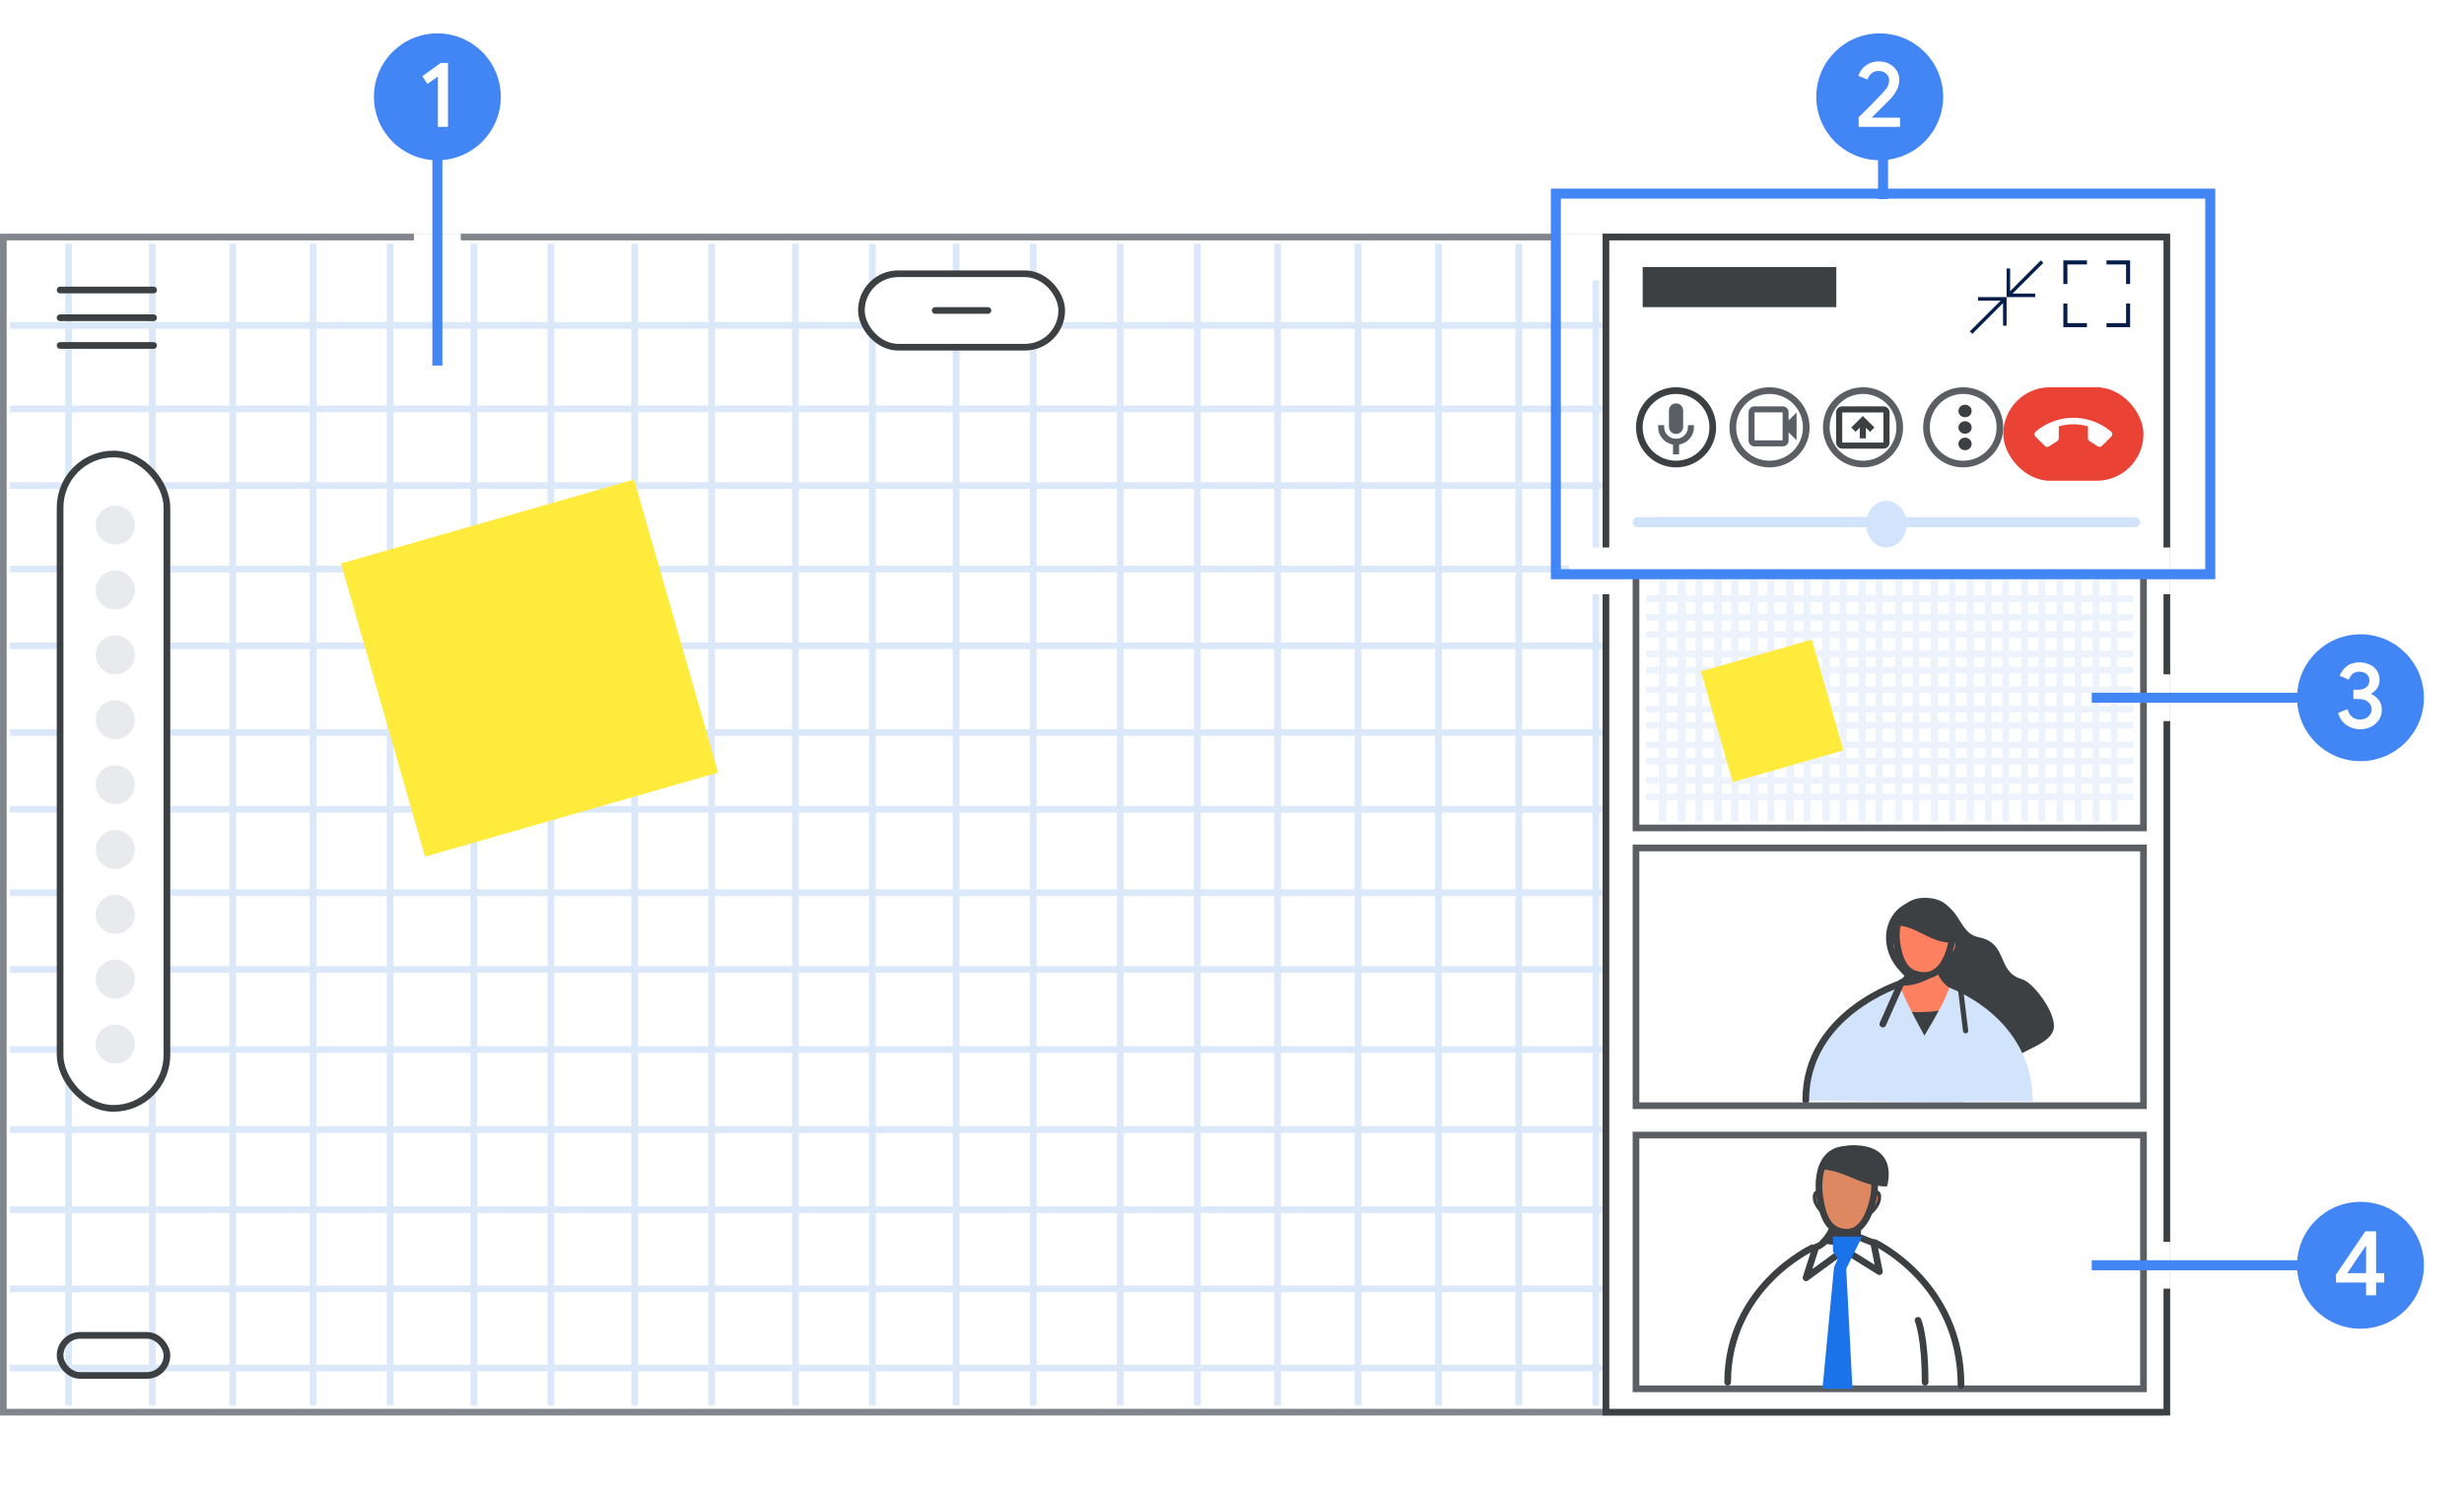 <?xml version="1.0" encoding="UTF-8"?>
<svg width="369px" height="224px" viewBox="0 0 369 224" version="1.1" xmlns="http://www.w3.org/2000/svg" xmlns:xlink="http://www.w3.org/1999/xlink">
    <title>callouts-whiteboard-with-meet</title>
    <g id="callouts-whiteboard-with-meet" stroke="none" stroke-width="1" fill="none" fill-rule="evenodd">
        <rect fill="#FFFFFF" x="0" y="0" width="369" height="224"></rect>
        <g id="Group-19" transform="translate(0, 5)">
            <rect id="Rectangle" stroke="#80868B" fill="#FFFFFF" x="0.5" y="30.5" width="323" height="176"></rect>
            <g id="Group-16" transform="translate(2, 32)" stroke="#DAE8F9" stroke-linecap="square">
                <line x1="8.276" y1="-3.00464847e-16" x2="8.276" y2="173" id="Line-3"></line>
                <line x1="20.815" y1="-3.00464847e-16" x2="20.815" y2="173" id="Line-3"></line>
                <line x1="32.853" y1="-3.00464847e-16" x2="32.853" y2="173" id="Line-3"></line>
                <line x1="44.89" y1="-3.00464847e-16" x2="44.89" y2="173" id="Line-3"></line>
                <line x1="68.966" y1="-3.00464847e-16" x2="68.966" y2="173" id="Line-3"></line>
                <line x1="93.041" y1="-3.00464847e-16" x2="93.041" y2="173" id="Line-3"></line>
                <line x1="117.116" y1="-3.00464847e-16" x2="117.116" y2="173" id="Line-3"></line>
                <line x1="104.577" y1="-3.00464847e-16" x2="104.577" y2="173" id="Line-3"></line>
                <line x1="128.652" y1="-3.00464847e-16" x2="128.652" y2="173" id="Line-3"></line>
                <line x1="141.191" y1="-3.00464847e-16" x2="141.191" y2="173" id="Line-3"></line>
                <line x1="152.727" y1="-3.00464847e-16" x2="152.727" y2="173" id="Line-3"></line>
                <line x1="165.768" y1="-3.00464847e-16" x2="165.768" y2="173" id="Line-3"></line>
                <line x1="177.304" y1="-3.00464847e-16" x2="177.304" y2="173" id="Line-3"></line>
                <line x1="189.342" y1="-3.00464847e-16" x2="189.342" y2="173" id="Line-3"></line>
                <line x1="201.379" y1="-3.00464847e-16" x2="201.379" y2="173" id="Line-3"></line>
                <line x1="213.417" y1="-3.00464847e-16" x2="213.417" y2="173" id="Line-3"></line>
                <line x1="225.455" y1="-3.00464847e-16" x2="225.455" y2="173" id="Line-3"></line>
                <line x1="236.991" y1="-3.00464847e-16" x2="236.991" y2="173" id="Line-3"></line>
                <line x1="249.53" y1="-3.00464847e-16" x2="249.53" y2="173" id="Line-3"></line>
                <line x1="261.066" y1="-3.00464847e-16" x2="261.066" y2="173" id="Line-3"></line>
                <line x1="273.103" y1="-3.00464847e-16" x2="273.103" y2="173" id="Line-3"></line>
                <line x1="285.141" y1="-3.00464847e-16" x2="285.141" y2="173" id="Line-3"></line>
                <line x1="297.179" y1="-3.00464847e-16" x2="297.179" y2="173" id="Line-3"></line>
                <line x1="309.216" y1="-3.00464847e-16" x2="309.216" y2="173" id="Line-3"></line>
                <line x1="80.502" y1="-3.00464847e-16" x2="80.502" y2="173" id="Line-3"></line>
                <line x1="56.426" y1="-3.00464847e-16" x2="56.426" y2="173" id="Line-3"></line>
                <line x1="2.78858835e-16" y1="11.744" x2="320" y2="11.744" id="Line-4"></line>
                <line x1="2.78858835e-16" y1="24.238" x2="320" y2="24.238" id="Line-4"></line>
                <line x1="2.78858835e-16" y1="35.732" x2="320" y2="35.732" id="Line-4"></line>
                <line x1="2.78858835e-16" y1="48.226" x2="320" y2="48.226" id="Line-4"></line>
                <line x1="2.78858835e-16" y1="132.185" x2="320" y2="132.185" id="Line-4"></line>
                <line x1="2.78858835e-16" y1="144.179" x2="320" y2="144.179" id="Line-4"></line>
                <line x1="2.78858835e-16" y1="156.038" x2="320" y2="156.038" id="Line-4"></line>
                <line x1="2.78858835e-16" y1="167.896" x2="320" y2="167.896" id="Line-4"></line>
                <line x1="2.78858835e-16" y1="59.721" x2="320" y2="59.721" id="Line-4"></line>
                <line x1="2.78858835e-16" y1="72.714" x2="320" y2="72.714" id="Line-4"></line>
                <line x1="2.78858835e-16" y1="84.209" x2="320" y2="84.209" id="Line-4"></line>
                <line x1="2.78858835e-16" y1="96.702" x2="320" y2="96.702" id="Line-4"></line>
                <line x1="2.78858835e-16" y1="108.197" x2="320" y2="108.197" id="Line-4"></line>
                <line x1="2.78858835e-16" y1="120.191" x2="320" y2="120.191" id="Line-4"></line>
            </g>
            <rect id="Rectangle" stroke="#3C4043" fill="#FFFFFF" x="240.5" y="30.5" width="84" height="176"></rect>
            <polygon id="Rectangle" fill="#FFEB3B" transform="translate(79.301, 95.057) rotate(-16) translate(-79.301, -95.057) " points="56.471 72.227 102.132 72.227 102.132 117.888 56.471 117.888"></polygon>
            <g id="Group-6" transform="translate(245, 165)">
                <rect id="Rectangle" stroke="#5B5F64" x="0" y="0" width="76" height="38"></rect>
                <g id="Group-10" transform="translate(13.729, 1.52)">
                    <g id="Group-79">
                        <g id="Group-20" transform="translate(11.734, 10.064)">
                            <path d="M0,9.796 L1.467,5.205 C1.467,5.205 4.234,4.488 4.51,0 L7.093,3.369 C7.093,3.369 8.106,3.77 10.132,4.573 L10.99,8.875 L5.745,5.596 L0,9.796 Z" id="Stroke-19" stroke="#3C4043" stroke-linecap="round" stroke-linejoin="round"></path>
                            <polygon id="Path-6" stroke="#1A73E8" fill="#1A73E8" points="4.685 8.346 3.014 25.909 6.428 25.909 5.429 6.656"></polygon>
                        </g>
                        <path d="M20.221,11.992 C20.221,11.992 17.081,14.959 14.104,14.399 C14.104,14.399 15.663,13.161 15.967,11.29 L20.221,11.992 Z" id="Fill-31" fill="#3C4043"></path>
                        <path d="M19.575,11.992 C19.575,11.992 20.154,13.692 18.988,14.399 C17.987,15.005 15.334,14.658 14.104,14.399 C14.104,14.399 15.498,13.161 15.77,11.29 L19.575,11.992 Z" id="Stroke-33" stroke="#3C4043" stroke-width="0.519" fill="#3C4043" stroke-linecap="round" stroke-linejoin="round"></path>
                        <path d="M21.008,10.461 C21.008,10.461 22.724,9.291 22.724,7.774 C22.724,6.258 21.202,7.536 21.202,7.536 L21.008,10.461 Z" id="Fill-35" fill="#FD8060"></path>
                        <path d="M21.008,10.461 C21.008,10.461 22.724,9.291 22.724,7.774 C22.724,6.258 21.202,7.536 21.202,7.536 L21.008,10.461 Z" id="Stroke-37" stroke="#3C4043" stroke-width="0.519" stroke-linecap="round" stroke-linejoin="round"></path>
                        <path d="M14.716,10.461 C14.716,10.461 13.001,9.291 13.001,7.774 C13.001,6.258 14.523,7.536 14.523,7.536 L14.716,10.461 Z" id="Fill-39" fill="#FD8060"></path>
                        <path d="M14.716,10.461 C14.716,10.461 13.001,9.291 13.001,7.774 C13.001,6.258 14.523,7.536 14.523,7.536 L14.716,10.461 Z" id="Stroke-41" stroke="#3C4043" stroke-width="0.519" stroke-linecap="round" stroke-linejoin="round"></path>
                        <path d="M17.874,13.032 C20.019,13.032 21.282,10.613 21.856,7.709 C22.43,4.806 21.473,0.644 17.721,0.644 C14.122,0.644 13.3,4.567 13.816,7.903 C14.354,11.378 15.455,12.983 17.874,13.032" id="Fill-43" fill="#DD8861"></path>
                        <path d="M17.874,13.032 C20.019,13.032 21.282,10.613 21.856,7.709 C22.43,4.806 21.473,0.644 17.721,0.644 C14.122,0.644 13.3,4.567 13.816,7.903 C14.354,11.378 15.455,12.983 17.874,13.032 Z" id="Stroke-45" stroke="#3C4043" stroke-linecap="round" stroke-linejoin="round"></path>
                        <path d="M13.53,3.596 C17.567,3.596 19.66,6.18 23.861,6.18 C23.861,6.18 25.874,0 18.763,0 C14.475,-0.001 13.53,3.596 13.53,3.596" id="Fill-47" fill="#3C4043"></path>
                        <path d="M0,15.352 C0,15.352 12.712,21.231 12.712,35.495" id="Stroke-59" stroke="#3C4043" stroke-linecap="round" stroke-linejoin="round" transform="translate(6.356, 25.424) scale(-1, 1) translate(-6.356, -25.424) "></path>
                        <path d="M22.01,14.574 C22.01,14.574 34.946,20.578 34.946,35.953" id="Stroke-59" stroke="#3C4043" stroke-linecap="round" stroke-linejoin="round"></path>
                        <path d="M28.508,26.225 C28.508,26.225 29.568,28.577 29.568,35.495" id="Stroke-59" stroke="#3C4043" stroke-linecap="round" stroke-linejoin="round"></path>
                    </g>
                    <polygon id="Path-5" stroke="#1A73E8" fill="#1A73E8" points="16.271 15.774 17.573 17.733 19.322 14.187 16.271 14.187"></polygon>
                </g>
            </g>
            <rect id="Rectangle" stroke="#5B5F64" x="245" y="81" width="76" height="38"></rect>
            <g id="Group-5" transform="translate(9, 63)">
                <rect id="Rectangle" stroke="#3C4043" fill="#FFFFFF" x="0" y="0" width="16" height="98" rx="8"></rect>
                <g id="Group" transform="translate(5.333, 7.737)" fill="#E8EAED">
                    <ellipse id="Oval" cx="2.933" cy="12.631" rx="2.933" ry="2.915"></ellipse>
                    <ellipse id="Oval" cx="2.933" cy="32.063" rx="2.933" ry="2.915"></ellipse>
                    <ellipse id="Oval" cx="2.933" cy="70.927" rx="2.933" ry="2.915"></ellipse>
                    <ellipse id="Oval" cx="2.933" cy="61.211" rx="2.933" ry="2.915"></ellipse>
                    <ellipse id="Oval" cx="2.933" cy="80.643" rx="2.933" ry="2.915"></ellipse>
                    <ellipse id="Oval" cx="2.933" cy="2.915" rx="2.933" ry="2.915"></ellipse>
                    <ellipse id="Oval" cx="2.933" cy="22.347" rx="2.933" ry="2.915"></ellipse>
                    <ellipse id="Oval" cx="2.933" cy="41.779" rx="2.933" ry="2.915"></ellipse>
                    <ellipse id="Oval" cx="2.933" cy="51.495" rx="2.933" ry="2.915"></ellipse>
                </g>
            </g>
            <g id="Group-14" transform="translate(129, 36)" stroke="#3C4043">
                <rect id="Rectangle-Copy" fill="#FFFFFF" x="0" y="0" width="30" height="11" rx="5.5"></rect>
                <line x1="11.053" y1="5.5" x2="18.947" y2="5.5" id="Line-4" stroke-linecap="round"></line>
            </g>
            <g id="UI/menu-dark-grey" transform="translate(9, 38)" stroke="#3C4043" stroke-linecap="round" stroke-linejoin="round">
                <line x1="1.51788304e-16" y1="0.433" x2="14" y2="0.433" id="Line"></line>
                <line x1="1.51788304e-16" y1="4.587" x2="14" y2="4.587" id="Line"></line>
                <line x1="1.51788304e-16" y1="8.74" x2="14" y2="8.74" id="Line"></line>
            </g>
            <g id="Group-2" transform="translate(9, 195)" stroke="#3C4043">
                <rect id="Rectangle" x="0" y="0" width="16" height="6" rx="3"></rect>
            </g>
            <g id="Group-15" opacity="0.5" transform="translate(247, 82)">
                <g id="Group-9" transform="translate(0, 5.283)"></g>
                <line x1="1.927" y1="-6.16676605e-17" x2="1.927" y2="35.507" id="Line-3" stroke="#DAE8F9" stroke-linecap="square"></line>
                <line x1="4.747" y1="-6.16676605e-17" x2="4.747" y2="35.507" id="Line-3" stroke="#DAE8F9" stroke-linecap="square"></line>
                <line x1="7.455" y1="-6.16676605e-17" x2="7.455" y2="35.507" id="Line-3" stroke="#DAE8F9" stroke-linecap="square"></line>
                <line x1="10.162" y1="-6.16676605e-17" x2="10.162" y2="35.507" id="Line-3" stroke="#DAE8F9" stroke-linecap="square"></line>
                <line x1="15.577" y1="-6.16676605e-17" x2="15.577" y2="35.507" id="Line-3" stroke="#DAE8F9" stroke-linecap="square"></line>
                <line x1="20.992" y1="-6.16676605e-17" x2="20.992" y2="35.507" id="Line-3" stroke="#DAE8F9" stroke-linecap="square"></line>
                <line x1="26.407" y1="-6.16676605e-17" x2="26.407" y2="35.507" id="Line-3" stroke="#DAE8F9" stroke-linecap="square"></line>
                <line x1="23.587" y1="-6.16676605e-17" x2="23.587" y2="35.507" id="Line-3" stroke="#DAE8F9" stroke-linecap="square"></line>
                <line x1="29.001" y1="-6.16676605e-17" x2="29.001" y2="35.507" id="Line-3" stroke="#DAE8F9" stroke-linecap="square"></line>
                <line x1="31.822" y1="-6.16676605e-17" x2="31.822" y2="35.507" id="Line-3" stroke="#DAE8F9" stroke-linecap="square"></line>
                <line x1="34.416" y1="-6.16676605e-17" x2="34.416" y2="35.507" id="Line-3" stroke="#DAE8F9" stroke-linecap="square"></line>
                <line x1="37.349" y1="-6.16676605e-17" x2="37.349" y2="35.507" id="Line-3" stroke="#DAE8F9" stroke-linecap="square"></line>
                <line x1="39.944" y1="-6.16676605e-17" x2="39.944" y2="35.507" id="Line-3" stroke="#DAE8F9" stroke-linecap="square"></line>
                <line x1="42.652" y1="-6.16676605e-17" x2="42.652" y2="35.507" id="Line-3" stroke="#DAE8F9" stroke-linecap="square"></line>
                <line x1="45.359" y1="-6.16676605e-17" x2="45.359" y2="35.507" id="Line-3" stroke="#DAE8F9" stroke-linecap="square"></line>
                <line x1="48.066" y1="-6.16676605e-17" x2="48.066" y2="35.507" id="Line-3" stroke="#DAE8F9" stroke-linecap="square"></line>
                <line x1="50.774" y1="-6.16676605e-17" x2="50.774" y2="35.507" id="Line-3" stroke="#DAE8F9" stroke-linecap="square"></line>
                <line x1="53.369" y1="-6.16676605e-17" x2="53.369" y2="35.507" id="Line-3" stroke="#DAE8F9" stroke-linecap="square"></line>
                <line x1="56.189" y1="-6.16676605e-17" x2="56.189" y2="35.507" id="Line-3" stroke="#DAE8F9" stroke-linecap="square"></line>
                <line x1="58.783" y1="-6.16676605e-17" x2="58.783" y2="35.507" id="Line-3" stroke="#DAE8F9" stroke-linecap="square"></line>
                <line x1="61.491" y1="-6.16676605e-17" x2="61.491" y2="35.507" id="Line-3" stroke="#DAE8F9" stroke-linecap="square"></line>
                <line x1="64.198" y1="-6.16676605e-17" x2="64.198" y2="35.507" id="Line-3" stroke="#DAE8F9" stroke-linecap="square"></line>
                <line x1="66.906" y1="-6.16676605e-17" x2="66.906" y2="35.507" id="Line-3" stroke="#DAE8F9" stroke-linecap="square"></line>
                <line x1="69.613" y1="-6.16676605e-17" x2="69.613" y2="35.507" id="Line-3" stroke="#DAE8F9" stroke-linecap="square"></line>
                <line x1="18.172" y1="-6.16676605e-17" x2="18.172" y2="35.507" id="Line-3" stroke="#DAE8F9" stroke-linecap="square"></line>
                <line x1="12.757" y1="-6.16676605e-17" x2="12.757" y2="35.507" id="Line-3" stroke="#DAE8F9" stroke-linecap="square"></line>
                <line x1="2.056" y1="-6.16676605e-17" x2="2.056" y2="35.507" id="Line-3" stroke="#DAE8F9" stroke-linecap="square"></line>
                <line x1="4.994" y1="-6.16676605e-17" x2="4.994" y2="35.507" id="Line-3" stroke="#DAE8F9" stroke-linecap="square"></line>
                <line x1="7.442" y1="-6.16676605e-17" x2="7.442" y2="35.507" id="Line-3" stroke="#DAE8F9" stroke-linecap="square"></line>
                <line x1="10.38" y1="-6.16676605e-17" x2="10.38" y2="35.507" id="Line-3" stroke="#DAE8F9" stroke-linecap="square"></line>
                <line x1="15.766" y1="-6.16676605e-17" x2="15.766" y2="35.507" id="Line-3" stroke="#DAE8F9" stroke-linecap="square"></line>
                <line x1="21.151" y1="-6.16676605e-17" x2="21.151" y2="35.507" id="Line-3" stroke="#DAE8F9" stroke-linecap="square"></line>
                <line x1="26.537" y1="-6.16676605e-17" x2="26.537" y2="35.507" id="Line-3" stroke="#DAE8F9" stroke-linecap="square"></line>
                <line x1="23.599" y1="-6.16676605e-17" x2="23.599" y2="35.507" id="Line-3" stroke="#DAE8F9" stroke-linecap="square"></line>
                <line x1="28.985" y1="-6.16676605e-17" x2="28.985" y2="35.507" id="Line-3" stroke="#DAE8F9" stroke-linecap="square"></line>
                <line x1="31.923" y1="-6.16676605e-17" x2="31.923" y2="35.507" id="Line-3" stroke="#DAE8F9" stroke-linecap="square"></line>
                <line x1="34.371" y1="-6.16676605e-17" x2="34.371" y2="35.507" id="Line-3" stroke="#DAE8F9" stroke-linecap="square"></line>
                <line x1="37.308" y1="-6.16676605e-17" x2="37.308" y2="35.507" id="Line-3" stroke="#DAE8F9" stroke-linecap="square"></line>
                <line x1="42.694" y1="-6.16676605e-17" x2="42.694" y2="35.507" id="Line-3" stroke="#DAE8F9" stroke-linecap="square"></line>
                <line x1="48.08" y1="-6.16676605e-17" x2="48.08" y2="35.507" id="Line-3" stroke="#DAE8F9" stroke-linecap="square"></line>
                <line x1="18.214" y1="-6.16676605e-17" x2="18.214" y2="35.507" id="Line-3" stroke="#DAE8F9" stroke-linecap="square"></line>
                <line x1="12.828" y1="-6.16676605e-17" x2="12.828" y2="35.507" id="Line-3" stroke="#DAE8F9" stroke-linecap="square"></line>
                <line x1="6.27196862e-17" y1="2.642" x2="71.973" y2="2.642" id="Line-4" stroke="#DAE8F9" stroke-linecap="square"></line>
                <line x1="6.27196862e-17" y1="5.452" x2="71.973" y2="5.452" id="Line-4" stroke="#DAE8F9" stroke-linecap="square"></line>
                <line x1="6.27196862e-17" y1="26.995" x2="71.973" y2="26.995" id="Line-4" stroke="#DAE8F9" stroke-linecap="square"></line>
                <line x1="6.27196862e-17" y1="2.675" x2="71.973" y2="2.675" id="Line-4" stroke="#DAE8F9" stroke-linecap="square"></line>
                <line x1="6.27196862e-17" y1="8.025" x2="71.973" y2="8.025" id="Line-4" stroke="#DAE8F9" stroke-linecap="square"></line>
                <line x1="6.27196862e-17" y1="10.944" x2="71.973" y2="10.944" id="Line-4" stroke="#DAE8F9" stroke-linecap="square"></line>
                <line x1="6.27196862e-17" y1="29.913" x2="71.973" y2="29.913" id="Line-4" stroke="#DAE8F9" stroke-linecap="square"></line>
                <line x1="6.27196862e-17" y1="32.345" x2="71.973" y2="32.345" id="Line-4" stroke="#DAE8F9" stroke-linecap="square"></line>
                <line x1="6.27196862e-17" y1="13.376" x2="71.973" y2="13.376" id="Line-4" stroke="#DAE8F9" stroke-linecap="square"></line>
                <line x1="6.27196862e-17" y1="16.294" x2="71.973" y2="16.294" id="Line-4" stroke="#DAE8F9" stroke-linecap="square"></line>
                <line x1="6.27196862e-17" y1="19.213" x2="71.973" y2="19.213" id="Line-4" stroke="#DAE8F9" stroke-linecap="square"></line>
                <line x1="6.27196862e-17" y1="21.644" x2="71.973" y2="21.644" id="Line-4" stroke="#DAE8F9" stroke-linecap="square"></line>
                <line x1="6.27196862e-17" y1="24.563" x2="71.973" y2="24.563" id="Line-4" stroke="#DAE8F9" stroke-linecap="square"></line>
            </g>
            <polygon id="Rectangle" fill="#FFEB3B" transform="translate(265.4, 101.467) rotate(-16) translate(-265.4, -101.467) " points="256.775 92.842 274.025 92.842 274.025 110.092 256.775 110.092"></polygon>
            <g id="Group-8" transform="translate(245, 122)">
                <g id="Group-79" transform="translate(25.424, 7.721)">
                    <path d="M13.992,10.589 C17.728,14.686 26.762,23.554 30.663,25.581 C30.145,22.679 36.02,22.412 37.051,19.648 C37.882,17.424 34.134,12.43 32.4,11.941 C28.513,10.842 30.38,6.533 25.891,5.646 C22.454,4.968 23.472,0 17.742,0 C12.241,0 10.136,6.36 13.992,10.589 Z" id="Fill-13" fill="#3C4043"></path>
                    <g id="Group-20" transform="translate(7.303, 8.787)">
                        <path d="M0,10.195 L5.039,4.534 C5.039,4.534 8.56,3.774 8.838,0 L12.116,0 C12.116,0 12.883,3.896 14.671,4.67 L17.738,13.441" id="Fill-17" fill="#FD8060"></path>
                        <path d="M0,10.195 L5.039,4.534 C5.039,4.534 8.56,3.774 8.838,0 L12.116,0 C12.116,0 12.403,4.706 16.396,4.706 L19.008,12.268" id="Stroke-19" stroke="#3C4043" stroke-width="0.519" stroke-linecap="round" stroke-linejoin="round"></path>
                    </g>
                    <g id="Group-20" transform="translate(11.202, 50.012)">
                        <path d="M0,10.195 L5.039,4.534 C5.039,4.534 8.56,3.774 8.838,0 L12.116,0 C12.116,0 12.403,4.706 16.396,4.706 L19.008,12.268" id="Stroke-19"></path>
                    </g>
                    <g id="Group-24" transform="translate(9.026, 15.828)">
                        <path d="M0,8.223 L0.89,0 C0.89,0 7.003,2.929 15.34,0 L15.34,8.223" id="Fill-21" fill="#3C4043"></path>
                        <path d="M0,8.223 L0.89,0 C0.89,0 7.003,2.929 15.34,0 L15.34,8.223" id="Stroke-23" stroke="#3C4043" stroke-width="0.519" stroke-linecap="round" stroke-linejoin="round"></path>
                    </g>
                    <path d="M14.053,12.683 C14.417,14.085 16,17.177 17.771,20.39 C19.567,17.401 21.134,14.551 21.472,13.199 C21.472,13.199 33.985,17.513 33.985,30.224 L23.467,30.226 C23.52,30.314 23.548,30.36 23.548,30.36 L23.548,30.36 L0.038,30.129 C0.038,17.34 14.053,12.683 14.053,12.683 Z" id="Combined-Shape" fill="#D2E3FC"></path>
                    <line x1="11.542" y1="18.657" x2="14.308" y2="12.425" id="Stroke-29" stroke="#3C4043" stroke-linecap="round" stroke-linejoin="round"></line>
                    <path d="M20.137,10.47 C20.137,10.47 16.982,13.06 13.991,12.571 C13.991,12.571 15.557,11.49 15.862,9.857 L20.137,10.47 Z" id="Fill-31" fill="#3C4043"></path>
                    <path d="M20.137,10.47 C20.137,10.47 16.982,13.06 13.991,12.571 C13.991,12.571 15.557,11.49 15.862,9.857 L20.137,10.47 Z" id="Stroke-33" stroke="#3C4043" stroke-width="0.519" stroke-linecap="round" stroke-linejoin="round"></path>
                    <path d="M20.928,9.133 C20.928,9.133 22.651,8.112 22.651,6.788 C22.651,5.464 21.122,6.58 21.122,6.58 L20.928,9.133 Z" id="Fill-35" fill="#FD8060"></path>
                    <path d="M20.928,9.133 C20.928,9.133 22.651,8.112 22.651,6.788 C22.651,5.464 21.122,6.58 21.122,6.58 L20.928,9.133 Z" id="Stroke-37" stroke="#3C4043" stroke-width="0.519" stroke-linecap="round" stroke-linejoin="round"></path>
                    <path d="M14.606,9.133 C14.606,9.133 12.883,8.112 12.883,6.788 C12.883,5.464 14.412,6.58 14.412,6.58 L14.606,9.133 Z" id="Fill-39" fill="#FD8060"></path>
                    <path d="M14.606,9.133 C14.606,9.133 12.883,8.112 12.883,6.788 C12.883,5.464 14.412,6.58 14.412,6.58 L14.606,9.133 Z" id="Stroke-41" stroke="#3C4043" stroke-width="0.519" stroke-linecap="round" stroke-linejoin="round"></path>
                    <path d="M17.779,11.378 C19.933,11.378 21.202,9.266 21.779,6.731 C22.356,4.197 21.395,0.563 17.625,0.563 C14.009,0.563 13.183,3.988 13.701,6.9 C14.243,9.934 15.348,11.335 17.779,11.378" id="Fill-43" fill="#FD8060"></path>
                    <path d="M17.779,11.378 C19.933,11.378 21.202,9.266 21.779,6.731 C22.356,4.197 21.395,0.563 17.625,0.563 C14.009,0.563 13.183,3.988 13.701,6.9 C14.243,9.934 15.348,11.335 17.779,11.378 Z" id="Stroke-45" stroke="#3C4043" stroke-linecap="round" stroke-linejoin="round"></path>
                    <path d="M13.415,3.62 C16.753,3.62 18.484,6.22 21.957,6.22 C21.957,6.22 23.621,0.001 17.742,0.001 C14.196,-9.15040212e-05 13.415,3.62 13.415,3.62" id="Fill-47" fill="#3C4043"></path>
                    <path d="M13.415,3.62 C16.753,3.62 18.484,6.22 21.957,6.22 C21.957,6.22 23.621,0.001 17.742,0.001 C14.196,-9.15040212e-05 13.415,3.62 13.415,3.62 Z" id="Stroke-49" stroke="#3C4043" stroke-width="0.519" stroke-linecap="round" stroke-linejoin="round"></path>
                    <line x1="23.189" y1="13.494" x2="23.939" y2="19.658" id="Stroke-57" stroke="#3C4043" stroke-width="0.779" stroke-linecap="round" stroke-linejoin="round"></line>
                    <path d="M0,12.548 C0,12.548 14.31,16.998 14.31,30.089" id="Stroke-59" stroke="#3C4043" stroke-linecap="round" stroke-linejoin="round" transform="translate(7.155, 21.319) scale(-1, 1) translate(-7.155, -21.319) "></path>
                </g>
                <rect id="Rectangle" stroke="#5B5F64" x="0" y="0" width="76" height="38.603"></rect>
            </g>
            <g id="Group-7" transform="translate(245, 70)">
                <line x1="3.294" y1="3.208" x2="74.747" y2="3.208" id="Line-2" stroke="#D2E3FC" stroke-width="1.507" stroke-linecap="round"></line>
                <line x1="0.253" y1="3.208" x2="40.034" y2="3.208" id="Line-2" stroke="#D2E3FC" stroke-width="1.507" stroke-linecap="round"></line>
                <ellipse id="Oval" fill="#D2E3FC" cx="37.5" cy="3.5" rx="3.041" ry="3.5"></ellipse>
            </g>
            <g id="Group-36" transform="translate(300, 53)">
                <g id="Group-32" fill="#EA4335" fill-rule="nonzero">
                    <rect id="Rectangle" x="0" y="0" width="21" height="14" rx="7"></rect>
                </g>
                <g id="call_end_white_24dp" transform="translate(4.667, 1.167)">
                    <polygon id="Path" points="0 0 11.667 0 11.667 11.667 0 11.667"></polygon>
                    <path d="M11.482,5.478 C10.495,4.642 9.314,4.02 8.021,3.685 C7.321,3.505 6.592,3.403 5.833,3.403 C5.075,3.403 4.346,3.505 3.646,3.685 C2.353,4.02 1.176,4.638 0.185,5.478 C-0.034,5.663 -0.058,5.999 0.146,6.203 L0.472,6.528 L1.57,7.627 C1.731,7.787 1.983,7.817 2.178,7.69 L3.422,6.893 C3.563,6.806 3.646,6.65 3.646,6.485 L3.646,4.691 C4.341,4.487 5.075,4.375 5.833,4.375 C6.592,4.375 7.326,4.487 8.021,4.691 L8.021,6.48 C8.021,6.645 8.103,6.801 8.244,6.888 L9.489,7.685 C9.683,7.807 9.936,7.783 10.097,7.622 L11.195,6.524 L11.521,6.198 C11.72,5.999 11.701,5.663 11.482,5.478 L11.482,5.478 Z" id="Path" fill="#FFFFFF" fill-rule="nonzero"></path>
                </g>
            </g>
            <g id="Group-4" transform="translate(245, 53)">
                <g id="Oval-Copy-2" fill="#FFFFFF" stroke="#3C4043">
                    <circle id="Oval-Copy" cx="6" cy="6" r="5.5"></circle>
                </g>
                <g id="mic_BASELINE_N900" transform="translate(3.556, 2.667)" fill="#5B5F64" fill-rule="nonzero" stroke="#5A5F65" stroke-width="0.5">
                    <path d="M2.444,4.074 C2.214,4.074 2.02,3.996 1.864,3.84 C1.708,3.684 1.63,3.49 1.63,3.259 L1.63,0.815 C1.63,0.584 1.708,0.39 1.864,0.234 C2.02,0.078 2.214,0 2.444,0 C2.675,0 2.869,0.078 3.025,0.234 C3.181,0.39 3.259,0.584 3.259,0.815 L3.259,3.259 C3.259,3.49 3.181,3.684 3.025,3.84 C2.869,3.996 2.675,4.074 2.444,4.074 Z M2.241,7.13 L2.241,5.694 C1.602,5.639 1.069,5.379 0.642,4.914 C0.214,4.449 0,3.898 0,3.259 L0.407,3.259 C0.407,3.823 0.606,4.303 1.003,4.7 C1.401,5.098 1.881,5.296 2.444,5.296 C3.008,5.296 3.488,5.098 3.886,4.7 C4.283,4.303 4.481,3.823 4.481,3.259 L4.889,3.259 C4.889,3.898 4.675,4.449 4.247,4.914 C3.819,5.379 3.286,5.639 2.648,5.694 L2.648,7.13 L2.241,7.13 Z" id="Shape"></path>
                </g>
            </g>
            <g id="Group-4" transform="translate(259, 53)">
                <circle id="Oval" stroke="#5B5F64" fill="#FFFFFF" cx="6" cy="6" r="5.5"></circle>
                <g id="videocam_BASELINE_P900" transform="translate(3.111, 3.111)" fill="#5B5F64" fill-rule="nonzero" stroke="#5A5F65" stroke-width="0.5">
                    <path d="M0.638,5.492 C0.454,5.492 0.302,5.432 0.182,5.311 C0.061,5.19 0,5.038 0,4.855 L0,0.638 C0,0.454 0.061,0.302 0.182,0.182 C0.302,0.061 0.454,0 0.638,0 L4.865,0 C5.041,0 5.19,0.061 5.311,0.182 C5.432,0.302 5.492,0.454 5.492,0.638 L5.492,2.462 L6.689,1.265 L6.689,4.227 L5.492,3.031 L5.492,4.855 C5.492,5.038 5.432,5.19 5.311,5.311 C5.19,5.432 5.041,5.492 4.865,5.492 L0.638,5.492 Z M0.638,5.1 L4.865,5.1 C4.93,5.1 4.986,5.077 5.031,5.031 C5.077,4.986 5.1,4.927 5.1,4.855 L5.1,0.638 C5.1,0.566 5.077,0.507 5.031,0.461 C4.986,0.415 4.93,0.392 4.865,0.392 L0.638,0.392 C0.566,0.392 0.507,0.415 0.461,0.461 C0.415,0.507 0.392,0.566 0.392,0.638 L0.392,4.855 C0.392,4.927 0.415,4.986 0.461,5.031 C0.507,5.077 0.566,5.1 0.638,5.1 Z M0.392,5.1 C0.392,5.1 0.392,5.077 0.392,5.031 C0.392,4.986 0.392,4.927 0.392,4.855 L0.392,0.638 C0.392,0.566 0.392,0.507 0.392,0.461 C0.392,0.415 0.392,0.392 0.392,0.392 C0.392,0.392 0.392,0.415 0.392,0.461 C0.392,0.507 0.392,0.566 0.392,0.638 L0.392,4.855 C0.392,4.927 0.392,4.986 0.392,5.031 C0.392,5.077 0.392,5.1 0.392,5.1 Z" id="Shape"></path>
                </g>
            </g>
            <g id="Group-2" transform="translate(288, 53)">
                <circle id="Oval" stroke="#5B5F64" fill="#FFFFFF" cx="6" cy="6" r="5.5"></circle>
                <g id="more_vert_BASELINE_P900" transform="translate(5.778, 3.111)" fill="#3C4043" fill-rule="nonzero" stroke="#3B4043">
                    <path d="M0.5,5.822 C0.358,5.822 0.24,5.778 0.144,5.689 C0.048,5.6 0,5.496 0,5.378 C0,5.252 0.048,5.146 0.144,5.061 C0.24,4.976 0.358,4.933 0.5,4.933 C0.642,4.933 0.76,4.976 0.857,5.061 C0.952,5.146 1,5.252 1,5.378 C1,5.496 0.952,5.6 0.857,5.689 C0.76,5.778 0.642,5.822 0.5,5.822 Z M0.5,3.356 C0.358,3.356 0.24,3.313 0.144,3.228 C0.048,3.143 0,3.037 0,2.911 C0,2.785 0.048,2.68 0.144,2.594 C0.24,2.509 0.358,2.467 0.5,2.467 C0.642,2.467 0.76,2.509 0.857,2.594 C0.952,2.68 1,2.785 1,2.911 C1,3.037 0.952,3.143 0.857,3.228 C0.76,3.313 0.642,3.356 0.5,3.356 Z M0.5,0.889 C0.358,0.889 0.24,0.846 0.144,0.761 C0.048,0.676 0,0.57 0,0.444 C0,0.326 0.048,0.222 0.144,0.133 C0.24,0.044 0.358,0 0.5,0 C0.642,0 0.76,0.044 0.857,0.133 C0.952,0.222 1,0.326 1,0.444 C1,0.57 0.952,0.676 0.857,0.761 C0.76,0.846 0.642,0.889 0.5,0.889 Z" id="Shape"></path>
                </g>
            </g>
            <g id="Group-17" transform="translate(273, 53)">
                <g id="Group-2" fill="#FFFFFF" stroke="#5B5F64">
                    <circle id="Oval" cx="6" cy="6" r="5.5"></circle>
                </g>
                <g id="present_to_all_BASELINE_P900-(1)" transform="translate(2.222, 3.111)" fill="#5B5F64" fill-rule="nonzero" stroke="#3C4043" stroke-width="0.5">
                    <path d="M3.542,4.292 L3.958,4.292 L3.958,2.344 L4.833,3.219 L5.135,2.917 L3.75,1.542 L2.375,2.917 L2.667,3.208 L3.542,2.344 L3.542,4.292 Z M0.677,5.833 C0.483,5.833 0.321,5.769 0.193,5.641 C0.064,5.512 0,5.351 0,5.156 L0,0.677 C0,0.483 0.064,0.321 0.193,0.193 C0.321,0.064 0.483,0 0.677,0 L6.823,0 C7.017,0 7.179,0.064 7.308,0.193 C7.436,0.321 7.5,0.483 7.5,0.677 L7.5,5.156 C7.5,5.351 7.436,5.512 7.308,5.641 C7.179,5.769 7.017,5.833 6.823,5.833 L0.677,5.833 Z M0.417,5.417 C0.417,5.417 0.417,5.392 0.417,5.344 C0.417,5.295 0.417,5.233 0.417,5.156 L0.417,0.677 C0.417,0.601 0.417,0.538 0.417,0.49 C0.417,0.441 0.417,0.417 0.417,0.417 C0.417,0.417 0.417,0.441 0.417,0.49 C0.417,0.538 0.417,0.601 0.417,0.677 L0.417,5.156 C0.417,5.233 0.417,5.295 0.417,5.344 C0.417,5.392 0.417,5.417 0.417,5.417 Z M0.677,5.417 L6.823,5.417 C6.892,5.417 6.953,5.391 7.005,5.338 C7.057,5.286 7.083,5.226 7.083,5.156 L7.083,0.677 C7.083,0.608 7.057,0.547 7.005,0.495 C6.953,0.443 6.892,0.417 6.823,0.417 L0.677,0.417 C0.608,0.417 0.547,0.443 0.495,0.495 C0.443,0.547 0.417,0.608 0.417,0.677 L0.417,5.156 C0.417,5.226 0.443,5.286 0.495,5.338 C0.547,5.391 0.608,5.417 0.677,5.417 Z" id="Shape"></path>
                </g>
            </g>
            <g id="UI/header-dark-grey" transform="translate(246, 35)" fill="#3C4043">
                <rect id="Rectangle" x="0" y="0" width="29" height="6"></rect>
            </g>
            <g id="close_fullscreen_BASELINE_P900-(1)" transform="translate(295, 34)" fill="#041E49" fill-rule="nonzero">
                <path d="M5.5,5.5 L5.5,1.219 L6.031,1.219 L6.031,4.609 L10.625,0 L11,0.375 L6.391,4.969 L9.781,4.969 L9.781,5.5 L5.5,5.5 Z M0.375,11 L0,10.625 L4.609,6.031 L1.219,6.031 L1.219,5.5 L5.5,5.5 L5.5,9.781 L4.969,9.781 L4.969,6.391 L0.375,11 Z" id="Shape"></path>
            </g>
            <g id="fullscreen_BASELINE_P900-(1)" transform="translate(309, 34)" fill="#041E49" fill-rule="nonzero">
                <path d="M0,10 L0,6.464 L0.607,6.464 L0.607,9.393 L3.536,9.393 L3.536,10 L0,10 Z M0,3.536 L0,0 L3.536,0 L3.536,0.607 L0.607,0.607 L0.607,3.536 L0,3.536 Z M6.464,10 L6.464,9.393 L9.393,9.393 L9.393,6.464 L10,6.464 L10,10 L6.464,10 Z M9.393,3.536 L9.393,0.607 L6.464,0.607 L6.464,0 L10,0 L10,3.536 L9.393,3.536 Z" id="Shape"></path>
            </g>
            <g id="Group-18" transform="translate(272, 0)">
                <g id="Group-3" transform="translate(10, 17.32) scale(-1, -1) rotate(-90) translate(-10, -17.32) translate(3.25, 16.82)" stroke="#4285F4" stroke-linecap="square" stroke-width="1.5">
                    <line x1="-1.17322982e-16" y1="0.5" x2="13.5" y2="0.5" id="Line-12"></line>
                </g>
                <g id="2">
                    <circle id="Oval" fill="#4285F4" cx="9.5" cy="9.5" r="9.5"></circle>
                    <path d="M12.546,14 L12.546,12.628 L8.346,12.628 L8.332,12.586 C8.603,12.306 8.999,11.909 9.522,11.396 C9.727,11.191 9.925,10.994 10.114,10.805 L10.908,10.01 C11.925,8.993 12.434,7.98 12.434,6.972 C12.434,6.468 12.306,6.006 12.049,5.586 C11.793,5.166 11.431,4.83 10.964,4.578 C10.498,4.326 9.961,4.2 9.354,4.2 C8.794,4.2 8.3,4.312 7.87,4.536 C7.441,4.76 7.098,5.035 6.841,5.362 C6.585,5.689 6.41,6.02 6.316,6.356 L7.674,6.916 C7.777,6.571 7.966,6.27 8.241,6.013 C8.517,5.756 8.878,5.628 9.326,5.628 C9.812,5.628 10.197,5.766 10.481,6.041 C10.766,6.316 10.908,6.641 10.908,7.014 C10.908,7.378 10.834,7.695 10.684,7.966 C10.535,8.237 10.255,8.587 9.844,9.016 C9.52,9.375 8.798,10.116 7.678,11.239 L6.587,12.33 L6.344,12.572 L6.344,14 L12.546,14 Z" fill="#FFFFFF" fill-rule="nonzero"></path>
                </g>
            </g>
            <rect id="Rectangle" fill="#FFFFFF" x="62" y="30" width="7" height="7"></rect>
            <rect id="Rectangle" fill="#FFFFFF" x="233" y="30" width="7" height="7"></rect>
            <rect id="Rectangle" fill="#FFFFFF" x="322" y="96" width="3" height="7"></rect>
            <rect id="Rectangle" fill="#FFFFFF" x="322" y="77" width="3" height="7"></rect>
            <rect id="Rectangle" fill="#FFFFFF" x="235" y="77" width="7" height="7"></rect>
            <rect id="Rectangle" fill="#FFFFFF" x="322" y="181" width="3" height="7"></rect>
            <g id="Group-3" transform="translate(330.5, 99.5) scale(-1, -1) translate(-330.5, -99.5) translate(314, 99)" stroke="#4285F4" stroke-linecap="square" stroke-width="1.5">
                <line x1="-1.20989326e-16" y1="0.5" x2="33" y2="0.5" id="Line-12"></line>
            </g>
            <g id="Group-3" transform="translate(330.5, 184.5) scale(-1, -1) translate(-330.5, -184.5) translate(314, 184)" stroke="#4285F4" stroke-linecap="square" stroke-width="1.5">
                <line x1="-1.20989326e-16" y1="0.5" x2="33" y2="0.5" id="Line-12"></line>
            </g>
            <g id="Group-3" transform="translate(65.5, 32.5) scale(-1, -1) rotate(-90) translate(-65.5, -32.5) translate(49, 32)" stroke="#4285F4" stroke-linecap="square" stroke-width="1.5">
                <line x1="-1.20989326e-16" y1="0.5" x2="33" y2="0.5" id="Line-12"></line>
            </g>
            <g id="3" transform="translate(344, 90)">
                <circle id="Oval" fill="#4285F4" cx="9.5" cy="9.5" r="9.5"></circle>
                <path d="M9.417,14.224 C10.043,14.224 10.602,14.098 11.097,13.846 C11.592,13.594 11.982,13.246 12.266,12.803 C12.551,12.36 12.693,11.858 12.693,11.298 C12.693,10.738 12.544,10.257 12.245,9.856 C11.947,9.455 11.564,9.156 11.097,8.96 L11.097,8.89 C11.452,8.703 11.751,8.433 11.993,8.078 C12.236,7.723 12.357,7.294 12.357,6.79 C12.357,6.305 12.229,5.864 11.972,5.467 C11.716,5.07 11.356,4.76 10.894,4.536 C10.432,4.312 9.912,4.2 9.333,4.2 C8.549,4.2 7.907,4.403 7.408,4.809 C6.909,5.215 6.566,5.684 6.379,6.216 L7.751,6.79 C7.863,6.454 8.047,6.172 8.304,5.943 C8.561,5.714 8.904,5.6 9.333,5.6 C9.762,5.6 10.12,5.719 10.404,5.957 C10.689,6.195 10.831,6.505 10.831,6.888 C10.831,7.336 10.675,7.684 10.362,7.931 C10.05,8.178 9.66,8.302 9.193,8.302 L8.437,8.302 L8.437,9.688 L9.263,9.688 C9.814,9.688 10.269,9.833 10.628,10.122 C10.988,10.411 11.167,10.78 11.167,11.228 C11.167,11.676 10.995,12.045 10.649,12.334 C10.304,12.623 9.893,12.768 9.417,12.768 C8.95,12.768 8.556,12.633 8.234,12.362 C7.912,12.091 7.686,11.704 7.555,11.2 L6.141,11.774 C6.375,12.577 6.797,13.186 7.408,13.601 C8.02,14.016 8.689,14.224 9.417,14.224 Z" fill="#FFFFFF" fill-rule="nonzero"></path>
            </g>
            <g id="4" transform="translate(344, 175)">
                <circle id="Oval" fill="#4285F4" cx="9.5" cy="9.5" r="9.5"></circle>
                <path d="M11.832,14 L11.832,12.082 L13.05,12.082 L13.05,10.682 L11.832,10.682 L11.832,4.424 L10.208,4.424 L5.826,10.906 L5.826,12.082 L10.334,12.082 L10.334,14 L11.832,14 Z M10.334,10.682 L7.52,10.682 L10.25,6.65 L10.334,6.65 L10.334,10.682 Z" fill="#FFFFFF" fill-rule="nonzero"></path>
            </g>
            <rect id="Rectangle" stroke="#4285F4" stroke-width="1.5" x="233" y="24" width="98" height="57"></rect>
            <g id="1" transform="translate(56, 0)">
                <circle id="Oval" fill="#4285F4" cx="9.5" cy="9.5" r="9.5"></circle>
                <polygon fill="#FFFFFF" fill-rule="nonzero" points="11.09 14 11.09 4.424 10.012 4.424 7.24 6.412 8.01 7.574 9.578 6.454 9.578 14"></polygon>
            </g>
        </g>
    </g>
</svg>